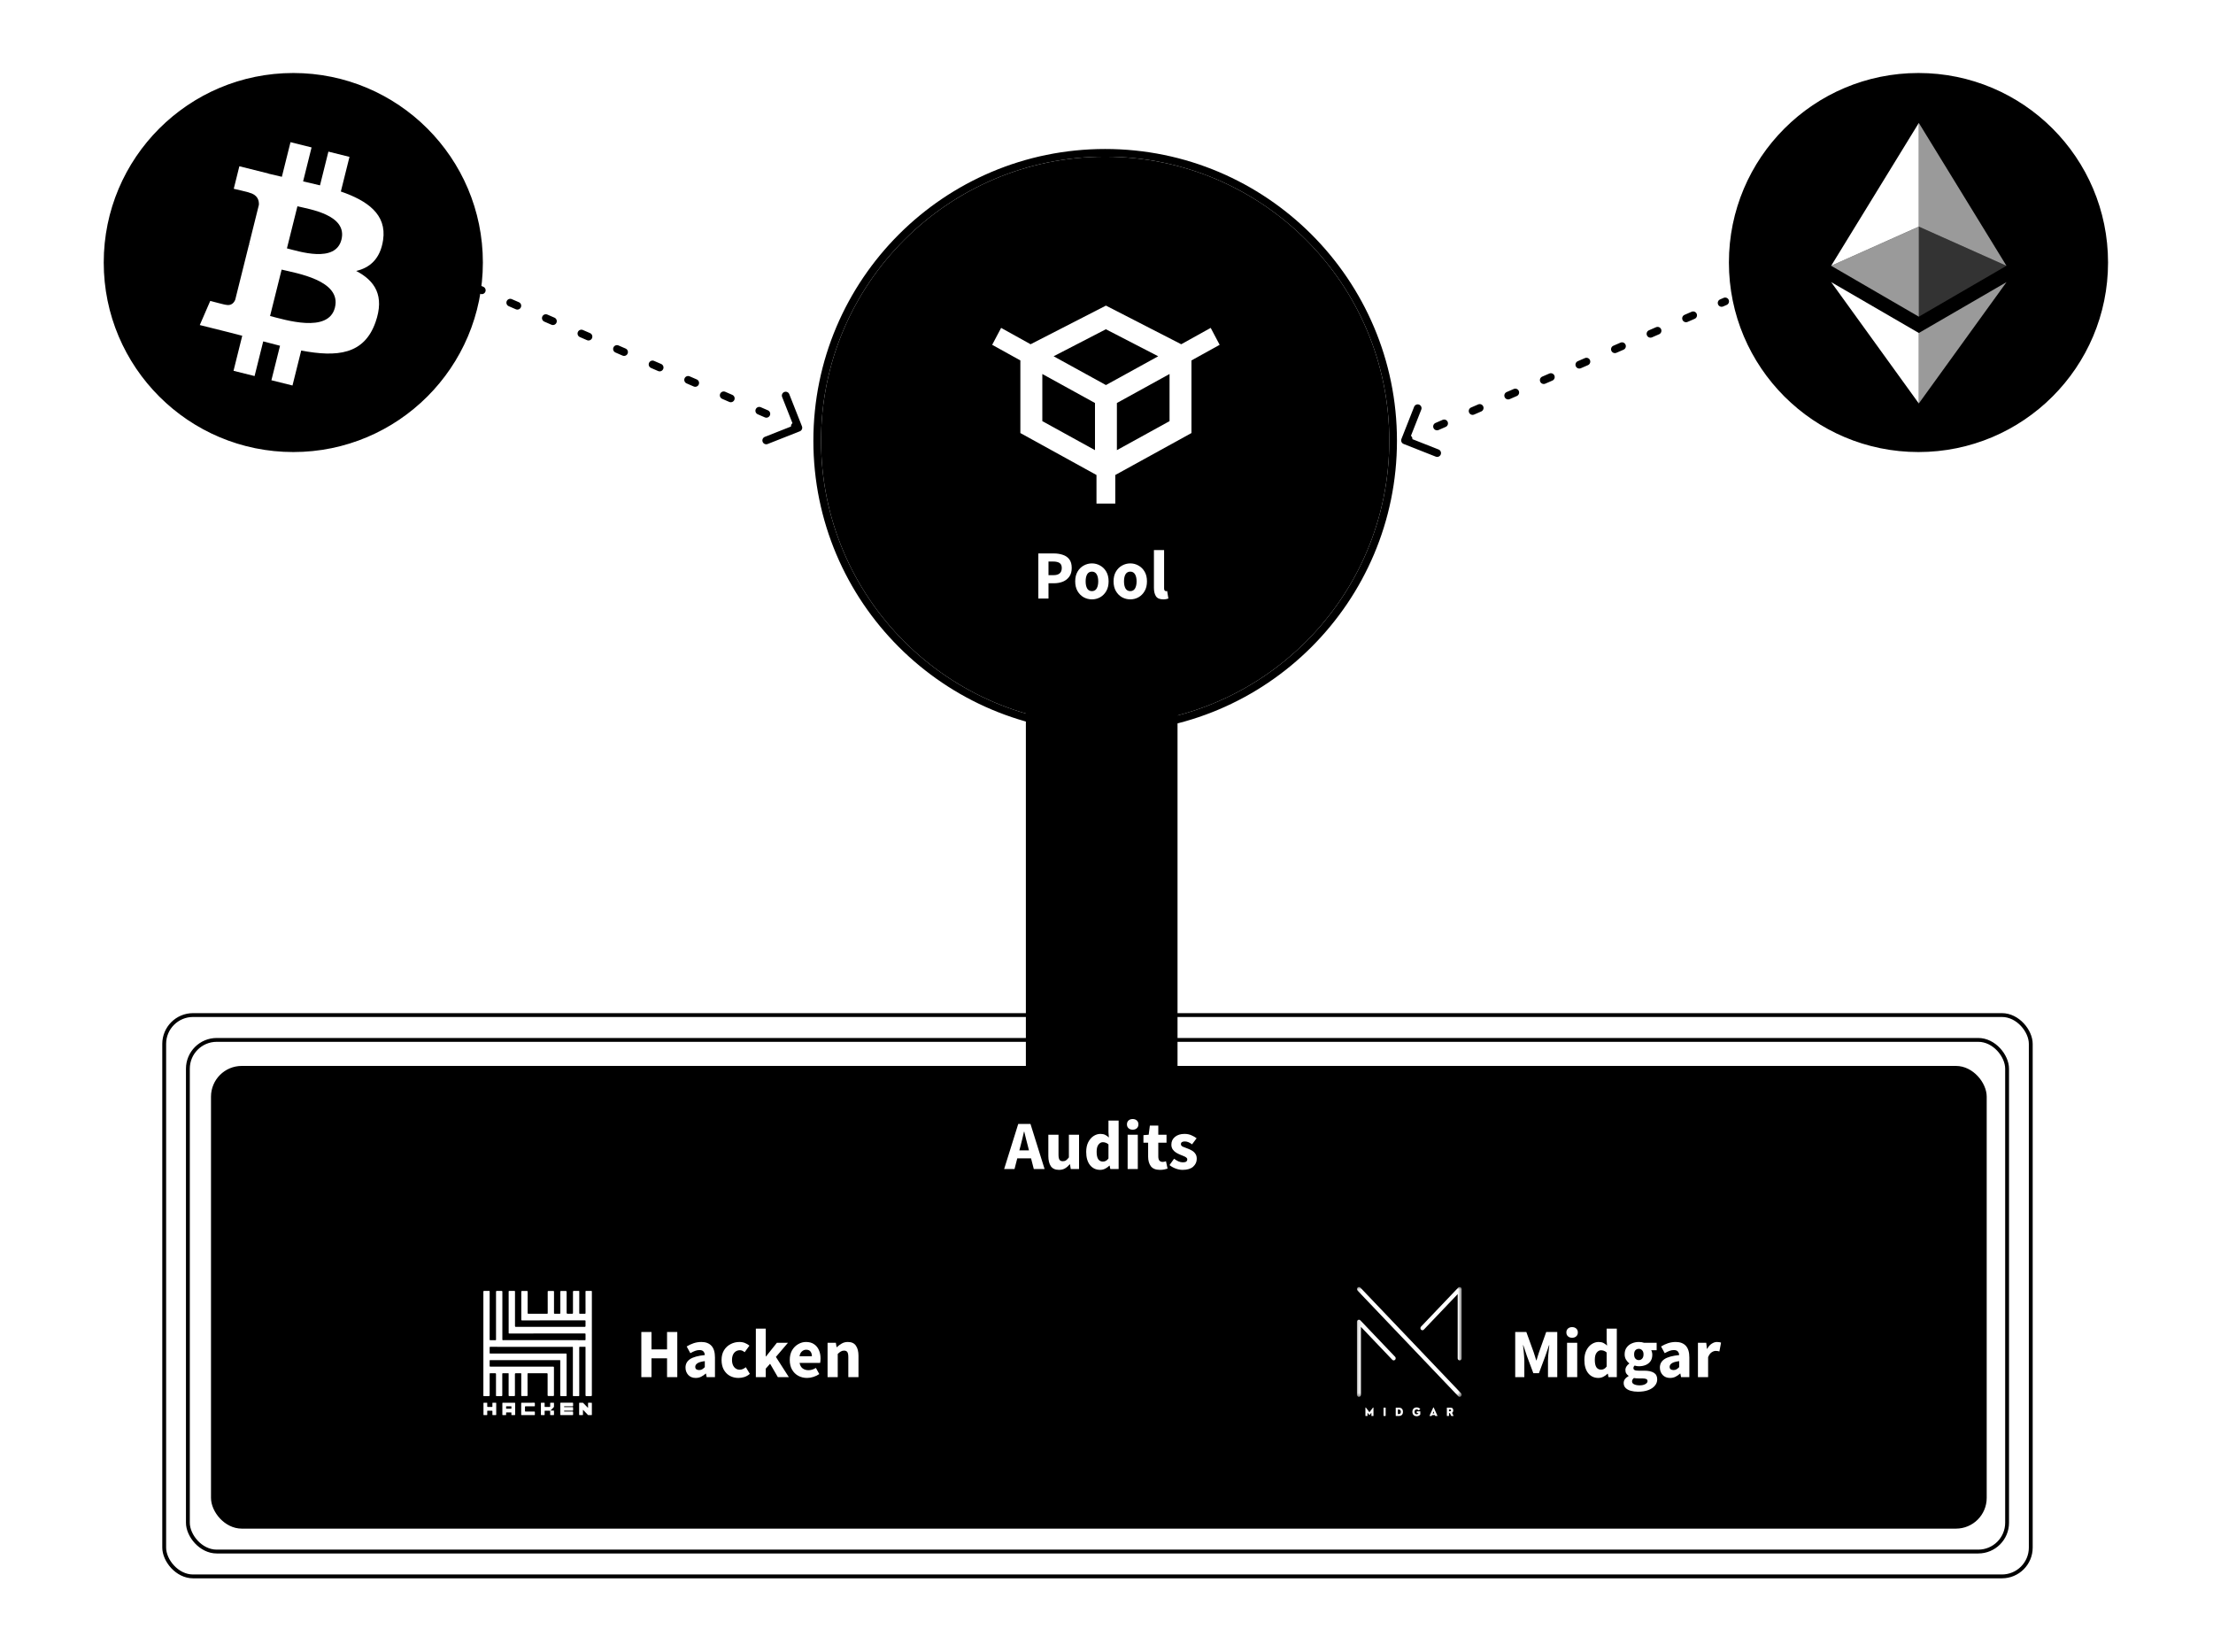 <svg width="576" height="430" viewBox="0 0 576 430" fill="none" xmlns="http://www.w3.org/2000/svg">
<g clip-path="url(#clip0_1464_949)">
<rect x="55.419" y="277.904" width="461.18" height="119.415" rx="7.5" fill="#020013" stroke="url(#paint0_linear_1464_949)" style="fill:#020013;fill:color(display-p3 0.008 0 0.074);fill-opacity:1;"/>
<rect x="67.66" y="320.66" width="215.684" height="64.652" rx="8" fill="#1E1A3C" style="fill:#1E1A3C;fill:color(display-p3 0.118 0.102 0.235);fill-opacity:1;"/>
<path d="M154.05 349.642C154.05 354.136 154.05 358.629 154.05 363.123C154.05 363.265 153.983 363.336 153.85 363.336C153.431 363.336 153.012 363.335 152.593 363.335C152.465 363.335 152.401 363.267 152.401 363.129C152.401 359.004 152.401 354.878 152.4 350.753C152.4 350.462 152.435 350.507 152.157 350.506C151.742 350.503 151.328 350.51 150.913 350.502C150.788 350.499 150.762 350.54 150.762 350.664C150.765 352.999 150.764 355.334 150.764 357.669C150.764 359.503 150.763 361.336 150.767 363.17C150.768 363.305 150.727 363.34 150.602 363.338C150.16 363.332 149.718 363.33 149.276 363.339C149.138 363.342 149.108 363.294 149.108 363.16C149.112 359.158 149.111 355.157 149.111 351.155C149.111 350.983 149.105 350.811 149.113 350.639C149.119 350.528 149.079 350.493 148.979 350.507C148.943 350.512 148.905 350.508 148.868 350.508C142.412 350.508 135.956 350.508 129.499 350.508C128.864 350.508 128.228 350.509 127.593 350.502C127.479 350.501 127.445 350.534 127.446 350.654C127.452 351.136 127.452 351.619 127.446 352.101C127.445 352.22 127.48 352.256 127.595 352.255C128.567 352.252 129.538 352.253 130.51 352.253C136.11 352.253 141.709 352.253 147.309 352.25C147.433 352.25 147.476 352.279 147.476 352.417C147.473 356.008 147.473 359.598 147.476 363.189C147.476 363.301 147.447 363.34 147.335 363.338C146.893 363.333 146.451 363.336 146.009 363.336C145.887 363.336 145.826 363.274 145.826 363.15C145.826 360.17 145.826 357.19 145.826 354.211C145.826 353.947 145.861 353.976 145.597 353.976C139.629 353.975 133.66 353.975 127.692 353.976C127.415 353.976 127.45 353.946 127.449 354.227C127.448 354.647 127.454 355.067 127.446 355.488C127.443 355.626 127.483 355.664 127.616 355.664C129.836 355.66 132.055 355.661 134.275 355.661C137.517 355.661 140.759 355.661 144.001 355.661C144.122 355.661 144.183 355.722 144.183 355.844C144.183 358.27 144.183 360.696 144.182 363.121C144.182 363.25 144.119 363.314 143.992 363.315C143.569 363.315 143.145 363.315 142.721 363.315C142.595 363.315 142.532 363.251 142.532 363.125C142.532 361.272 142.532 359.419 142.532 357.566C142.532 357.443 142.471 357.382 142.351 357.382C140.725 357.382 139.1 357.384 137.474 357.379C137.34 357.379 137.307 357.418 137.307 357.555C137.311 359.417 137.308 361.279 137.313 363.142C137.313 363.28 137.278 363.32 137.145 363.317C136.707 363.309 136.27 363.309 135.832 363.317C135.704 363.32 135.67 363.281 135.67 363.15C135.674 361.302 135.673 359.454 135.673 357.606C135.673 357.382 135.672 357.382 135.453 357.382C135.043 357.382 134.633 357.382 134.223 357.382C134.091 357.382 134.024 357.449 134.024 357.582C134.024 359.434 134.023 361.287 134.028 363.14C134.028 363.274 134 363.321 133.863 363.318C133.425 363.309 132.988 363.309 132.55 363.318C132.414 363.321 132.384 363.274 132.385 363.14C132.388 361.311 132.388 359.482 132.387 357.653C132.387 357.336 132.419 357.385 132.12 357.383C131.715 357.38 131.309 357.387 130.904 357.379C130.776 357.377 130.732 357.406 130.732 357.55C130.737 359.412 130.736 361.275 130.736 363.137C130.736 363.27 130.671 363.336 130.541 363.336C130.113 363.336 129.684 363.33 129.256 363.339C129.126 363.342 129.096 363.301 129.096 363.171C129.1 361.304 129.099 359.437 129.099 357.57C129.099 357.445 129.04 357.382 128.923 357.382C128.49 357.382 128.057 357.382 127.624 357.382C127.449 357.382 127.449 357.382 127.449 357.572C127.449 359.425 127.449 361.277 127.449 363.13C127.449 363.267 127.383 363.335 127.253 363.336C126.825 363.336 126.396 363.33 125.968 363.339C125.835 363.342 125.797 363.295 125.81 363.168C125.818 363.103 125.812 363.035 125.812 362.968C125.812 354.025 125.812 345.082 125.812 336.139C125.812 336.015 125.871 335.952 125.988 335.952C126.426 335.952 126.863 335.957 127.301 335.949C127.427 335.946 127.452 335.988 127.451 336.111C127.448 338.36 127.449 340.609 127.449 342.858C127.449 344.773 127.45 346.688 127.446 348.602C127.445 348.747 127.481 348.79 127.622 348.787C128.055 348.777 128.488 348.784 128.921 348.783C129.104 348.783 129.105 348.783 129.105 348.598C129.105 346.573 129.105 344.549 129.105 342.524C129.105 340.399 129.105 338.274 129.105 336.149C129.105 336.018 129.17 335.953 129.301 335.952C129.724 335.952 130.148 335.952 130.572 335.952C130.694 335.952 130.756 336.019 130.756 336.152C130.756 337.651 130.756 339.15 130.756 340.65C130.756 343.3 130.757 345.95 130.753 348.601C130.753 348.728 130.779 348.776 130.91 348.775C131.016 348.774 131.121 348.767 131.227 348.767C137.619 348.769 144.011 348.766 150.402 348.772C151.014 348.773 151.627 348.776 152.239 348.786C152.366 348.789 152.405 348.751 152.403 348.618C152.396 348.15 152.394 347.682 152.404 347.214C152.408 347.063 152.361 347.034 152.226 347.034C145.691 347.038 139.156 347.037 132.622 347.037C132.594 347.037 132.566 347.034 132.539 347.038C132.435 347.05 132.378 347.013 132.394 346.895C132.397 346.876 132.395 346.857 132.395 346.838C132.395 343.266 132.396 339.694 132.392 336.122C132.392 335.983 132.429 335.947 132.561 335.949C132.998 335.958 133.436 335.959 133.873 335.949C134.02 335.945 134.046 335.998 134.045 336.136C134.042 339.121 134.043 342.105 134.043 345.09C134.043 345.24 134.115 345.315 134.258 345.315C140.24 345.315 146.222 345.315 152.204 345.315C152.335 345.315 152.4 345.248 152.4 345.113C152.4 344.674 152.395 344.235 152.403 343.795C152.406 343.653 152.361 343.623 152.232 343.623C148.248 343.627 144.265 343.626 140.281 343.626C138.808 343.626 137.334 343.624 135.861 343.629C135.716 343.63 135.684 343.579 135.684 343.44C135.687 341.01 135.688 338.579 135.684 336.149C135.684 336.008 135.726 335.971 135.857 335.974C136.295 335.982 136.732 335.984 137.169 335.973C137.32 335.969 137.339 336.025 137.339 336.16C137.335 338.004 137.336 339.847 137.336 341.69C137.336 341.891 137.336 341.891 137.528 341.891C139.145 341.892 140.761 341.892 142.378 341.892C142.558 341.892 142.558 341.891 142.558 341.706C142.558 339.853 142.56 338 142.555 336.147C142.555 336.008 142.594 335.971 142.725 335.974C143.162 335.982 143.6 335.982 144.037 335.973C144.166 335.971 144.199 336.01 144.198 336.141C144.194 337.993 144.195 339.846 144.195 341.699C144.195 341.891 144.196 341.891 144.383 341.892C144.815 341.892 145.248 341.886 145.681 341.895C145.818 341.898 145.847 341.85 145.847 341.716C145.843 339.864 145.846 338.011 145.841 336.158C145.841 336.017 145.868 335.969 146.014 335.973C146.442 335.984 146.87 335.977 147.299 335.977C147.421 335.977 147.482 336.038 147.482 336.16C147.482 337.999 147.482 339.837 147.482 341.676C147.482 341.82 147.553 341.892 147.694 341.892C148.113 341.892 148.532 341.892 148.951 341.892C149.073 341.892 149.133 341.831 149.134 341.708C149.134 339.855 149.134 338.002 149.134 336.15C149.134 336.018 149.199 335.953 149.329 335.953C149.762 335.953 150.195 335.957 150.628 335.95C150.745 335.948 150.773 335.987 150.772 336.104C150.769 337.976 150.771 339.847 150.767 341.719C150.767 341.855 150.8 341.898 150.934 341.896C151.367 341.887 151.8 341.887 152.233 341.896C152.365 341.898 152.403 341.861 152.403 341.722C152.399 339.859 152.402 337.997 152.397 336.135C152.397 335.996 152.422 335.945 152.569 335.949C153.011 335.96 153.453 335.957 153.895 335.95C154.011 335.948 154.052 335.973 154.052 336.106C154.049 340.618 154.049 345.131 154.049 349.643L154.05 349.642Z" fill="white" style="fill:white;fill-opacity:1;"/>
<path d="M147.498 368.272C146.991 368.272 146.485 368.269 145.978 368.275C145.869 368.276 145.839 368.242 145.839 368.129C145.843 367.15 145.843 366.172 145.839 365.193C145.839 365.088 145.866 365.053 145.971 365.053C146.993 365.057 148.015 365.057 149.037 365.053C149.143 365.053 149.171 365.089 149.168 365.194C149.161 365.408 149.159 365.623 149.168 365.838C149.173 365.956 149.131 365.981 149.026 365.98C148.335 365.976 147.644 365.98 146.954 365.975C146.846 365.975 146.801 366.003 146.815 366.12C146.826 366.225 146.899 366.203 146.959 366.203C147.617 366.204 148.276 366.203 148.934 366.204C149.198 366.205 149.16 366.176 149.162 366.44C149.164 366.616 149.157 366.793 149.165 366.97C149.171 367.088 149.131 367.126 149.016 367.125C148.326 367.121 147.635 367.125 146.944 367.122C146.857 367.122 146.807 367.134 146.813 367.245C146.818 367.356 146.883 367.349 146.954 367.349C147.635 367.349 148.317 367.353 148.998 367.346C149.132 367.344 149.173 367.386 149.166 367.522C149.155 367.727 149.157 367.933 149.165 368.138C149.169 368.248 149.133 368.275 149.031 368.274C148.52 368.269 148.009 368.271 147.498 368.272L147.498 368.272Z" fill="white" style="fill:white;fill-opacity:1;"/>
<path d="M132.423 365.056C132.929 365.056 133.436 365.058 133.942 365.054C134.048 365.053 134.086 365.081 134.085 365.198C134.081 366.177 134.081 367.155 134.085 368.134C134.085 368.238 134.061 368.278 133.955 368.274C133.715 368.267 133.476 368.267 133.236 368.274C133.129 368.278 133.101 368.237 133.106 368.133C133.113 367.986 133.105 367.837 133.109 367.689C133.111 367.611 133.085 367.578 133.006 367.579C132.619 367.582 132.233 367.582 131.846 367.579C131.763 367.579 131.729 367.609 131.731 367.696C131.735 367.849 131.729 368.002 131.733 368.154C131.736 368.238 131.714 368.275 131.626 368.273C131.373 368.269 131.119 368.269 130.866 368.273C130.78 368.275 130.756 368.242 130.756 368.156C130.758 367.163 130.759 366.17 130.755 365.177C130.755 365.067 130.801 365.054 130.888 365.054C131.399 365.057 131.911 365.056 132.422 365.056H132.423ZM132.422 366.613C132.614 366.613 132.807 366.611 133 366.614C133.072 366.615 133.113 366.598 133.11 366.512C133.105 366.364 133.106 366.216 133.109 366.069C133.11 366.001 133.083 365.977 133.019 365.977C132.619 365.979 132.22 365.979 131.821 365.977C131.755 365.977 131.731 366.004 131.732 366.071C131.734 366.214 131.736 366.357 131.731 366.499C131.728 366.587 131.76 366.616 131.843 366.614C132.036 366.61 132.229 366.613 132.422 366.613V366.613Z" fill="white" style="fill:white;fill-opacity:1;"/>
<path d="M153.061 366.376C153.061 365.972 153.064 365.586 153.059 365.201C153.057 365.09 153.084 365.049 153.196 365.053C153.44 365.061 153.684 365.059 153.928 365.055C154.011 365.054 154.053 365.071 154.052 365.172C154.049 366.169 154.05 367.167 154.052 368.164C154.052 368.244 154.027 368.274 153.949 368.273C153.678 368.269 153.406 368.27 153.135 368.272C153.078 368.272 153.046 368.248 153.007 368.208C152.624 367.802 152.238 367.4 151.851 366.998C151.824 366.97 151.8 366.914 151.754 366.936C151.711 366.957 151.731 367.013 151.731 367.054C151.73 367.417 151.728 367.779 151.732 368.142C151.734 368.239 151.709 368.277 151.609 368.274C151.356 368.268 151.103 368.269 150.85 368.274C150.765 368.275 150.738 368.246 150.739 368.158C150.741 367.166 150.741 366.173 150.738 365.181C150.738 365.076 150.777 365.052 150.869 365.054C151.122 365.059 151.375 365.059 151.628 365.054C151.709 365.053 151.766 365.084 151.821 365.141C152.172 365.506 152.526 365.868 152.879 366.231C152.928 366.281 152.973 366.334 153.06 366.375L153.061 366.376Z" fill="white" style="fill:white;fill-opacity:1;"/>
<path d="M137.441 365.056C137.975 365.056 138.51 365.062 139.044 365.052C139.19 365.049 139.225 365.097 139.216 365.238C139.205 365.409 139.215 365.582 139.213 365.754C139.211 366.011 139.239 365.977 139.003 365.978C138.276 365.979 137.548 365.983 136.82 365.975C136.677 365.974 136.64 366.018 136.644 366.161C136.654 366.505 136.653 366.849 136.645 367.193C136.641 367.323 136.685 367.353 136.803 367.352C137.559 367.347 138.314 367.352 139.069 367.347C139.186 367.347 139.22 367.384 139.216 367.502C139.208 367.716 139.209 367.932 139.216 368.146C139.219 368.248 139.183 368.275 139.088 368.275C137.988 368.272 136.887 368.272 135.786 368.275C135.695 368.275 135.656 368.255 135.656 368.15C135.66 367.161 135.66 366.173 135.656 365.184C135.655 365.067 135.704 365.054 135.797 365.055C136.345 365.058 136.893 365.056 137.441 365.056V365.057L137.441 365.056Z" fill="white" style="fill:white;fill-opacity:1;"/>
<path d="M125.84 366.661C125.84 366.17 125.842 365.678 125.838 365.186C125.838 365.089 125.86 365.051 125.961 365.054C126.209 365.061 126.458 365.059 126.707 365.055C126.79 365.053 126.82 365.081 126.818 365.169C126.814 365.446 126.821 365.723 126.815 366C126.813 366.108 126.838 366.154 126.953 366.151C127.312 366.144 127.671 366.146 128.031 366.15C128.134 366.152 128.167 366.115 128.165 366.01C128.159 365.733 128.166 365.456 128.161 365.179C128.16 365.086 128.188 365.052 128.279 365.054C128.532 365.06 128.786 365.059 129.039 365.054C129.13 365.053 129.156 365.085 129.156 365.178C129.153 366.167 129.153 367.155 129.156 368.144C129.156 368.236 129.127 368.271 129.037 368.27C128.783 368.266 128.53 368.265 128.277 368.27C128.182 368.272 128.161 368.232 128.162 368.143C128.166 367.852 128.16 367.56 128.165 367.269C128.167 367.165 128.136 367.126 128.032 367.128C127.668 367.133 127.304 367.133 126.94 367.128C126.841 367.127 126.814 367.165 126.815 367.262C126.82 367.558 126.814 367.854 126.818 368.15C126.82 368.242 126.792 368.276 126.701 368.274C126.452 368.268 126.203 368.268 125.955 368.274C125.862 368.276 125.838 368.242 125.839 368.151C125.842 367.654 125.841 367.158 125.841 366.661L125.84 366.661Z" fill="white" style="fill:white;fill-opacity:1;"/>
<path d="M143.335 367.094C143.579 367.094 143.822 367.098 144.066 367.092C144.161 367.09 144.194 367.119 144.192 367.221C144.186 367.531 144.186 367.842 144.191 368.152C144.193 368.247 144.163 368.275 144.073 368.274C143.82 368.269 143.566 368.268 143.313 368.274C143.22 368.276 143.196 368.239 143.197 368.148C143.202 367.852 143.196 367.556 143.201 367.26C143.202 367.162 143.176 367.127 143.077 367.128C142.677 367.133 142.276 367.132 141.875 367.128C141.784 367.127 141.757 367.155 141.758 367.25C141.763 367.55 141.757 367.851 141.762 368.152C141.763 368.245 141.736 368.276 141.645 368.274C141.397 368.268 141.148 368.269 140.899 368.273C140.817 368.275 140.786 368.249 140.787 368.16C140.789 367.162 140.789 366.164 140.787 365.166C140.787 365.089 140.807 365.054 140.887 365.055C141.145 365.059 141.403 365.059 141.661 365.055C141.742 365.054 141.762 365.086 141.762 365.164C141.758 365.451 141.763 365.738 141.758 366.024C141.757 366.116 141.78 366.149 141.873 366.148C142.273 366.144 142.674 366.142 143.075 366.148C143.184 366.15 143.205 366.106 143.203 366.005C143.198 365.738 143.206 365.47 143.199 365.203C143.197 365.093 143.223 365.05 143.336 365.054C143.58 365.062 143.825 365.059 144.069 365.055C144.154 365.053 144.193 365.073 144.191 365.173C144.186 365.469 144.188 365.765 144.19 366.061C144.191 366.134 144.166 366.186 144.116 366.236C143.845 366.507 143.576 366.781 143.307 367.053C143.316 367.067 143.325 367.081 143.334 367.094H143.335Z" fill="white" style="fill:white;fill-opacity:1;"/>
<path d="M166.924 358.388V346.652H169.57V351.17H173.62V346.652H176.284V358.388H173.62V353.492H169.57V358.388H166.924ZM181.087 358.604C180.271 358.604 179.623 358.346 179.143 357.83C178.663 357.302 178.423 356.66 178.423 355.904C178.423 354.968 178.819 354.236 179.611 353.708C180.403 353.18 181.681 352.826 183.445 352.646C183.421 352.25 183.301 351.938 183.085 351.71C182.881 351.47 182.533 351.35 182.041 351.35C181.669 351.35 181.291 351.422 180.907 351.566C180.523 351.71 180.115 351.908 179.683 352.16L178.729 350.414C179.293 350.066 179.893 349.784 180.529 349.568C181.177 349.352 181.849 349.244 182.545 349.244C183.685 349.244 184.561 349.574 185.173 350.234C185.785 350.894 186.091 351.908 186.091 353.276V358.388H183.931L183.751 357.47H183.679C183.307 357.806 182.905 358.082 182.473 358.298C182.053 358.502 181.591 358.604 181.087 358.604ZM181.987 356.552C182.287 356.552 182.545 356.486 182.761 356.354C182.989 356.21 183.217 356.024 183.445 355.796V354.23C182.509 354.35 181.861 354.542 181.501 354.806C181.141 355.058 180.961 355.358 180.961 355.706C180.961 355.994 181.051 356.21 181.231 356.354C181.423 356.486 181.675 356.552 181.987 356.552ZM192.217 358.604C191.389 358.604 190.639 358.424 189.967 358.064C189.307 357.692 188.779 357.158 188.383 356.462C187.999 355.754 187.807 354.908 187.807 353.924C187.807 352.928 188.023 352.082 188.455 351.386C188.887 350.69 189.457 350.162 190.165 349.802C190.873 349.43 191.635 349.244 192.451 349.244C193.003 349.244 193.489 349.334 193.909 349.514C194.341 349.694 194.725 349.922 195.061 350.198L193.819 351.908C193.399 351.56 192.997 351.386 192.613 351.386C191.977 351.386 191.467 351.614 191.083 352.07C190.711 352.526 190.525 353.144 190.525 353.924C190.525 354.692 190.711 355.31 191.083 355.778C191.467 356.234 191.947 356.462 192.523 356.462C192.811 356.462 193.093 356.402 193.369 356.282C193.645 356.15 193.897 355.994 194.125 355.814L195.169 357.542C194.725 357.926 194.245 358.202 193.729 358.37C193.213 358.526 192.709 358.604 192.217 358.604ZM196.732 358.388V345.77H199.306V353.006H199.378L202.204 349.46H205.084L201.952 353.132L205.318 358.388H202.456L200.44 354.914L199.306 356.192V358.388H196.732ZM210.079 358.604C209.227 358.604 208.459 358.418 207.775 358.046C207.091 357.674 206.551 357.14 206.155 356.444C205.759 355.748 205.561 354.908 205.561 353.924C205.561 352.952 205.759 352.118 206.155 351.422C206.563 350.726 207.091 350.192 207.739 349.82C208.387 349.436 209.065 349.244 209.773 349.244C210.625 349.244 211.327 349.436 211.879 349.82C212.443 350.192 212.863 350.702 213.139 351.35C213.427 351.986 213.571 352.712 213.571 353.528C213.571 353.756 213.559 353.984 213.535 354.212C213.511 354.428 213.487 354.59 213.463 354.698H208.117C208.237 355.346 208.507 355.826 208.927 356.138C209.347 356.438 209.851 356.588 210.439 356.588C211.075 356.588 211.717 356.39 212.365 355.994L213.247 357.596C212.791 357.908 212.281 358.154 211.717 358.334C211.153 358.514 210.607 358.604 210.079 358.604ZM208.099 352.952H211.321C211.321 352.46 211.201 352.058 210.961 351.746C210.733 351.422 210.355 351.26 209.827 351.26C209.419 351.26 209.053 351.404 208.729 351.692C208.405 351.968 208.195 352.388 208.099 352.952ZM215.4 358.388V349.46H217.56L217.74 350.594H217.812C218.196 350.234 218.616 349.922 219.072 349.658C219.54 349.382 220.074 349.244 220.674 349.244C221.646 349.244 222.348 349.568 222.78 350.216C223.224 350.852 223.446 351.728 223.446 352.844V358.388H220.8V353.186C220.8 352.538 220.71 352.094 220.53 351.854C220.362 351.614 220.086 351.494 219.702 351.494C219.366 351.494 219.078 351.572 218.838 351.728C218.598 351.872 218.334 352.082 218.046 352.358V358.388H215.4Z" fill="white" style="fill:white;fill-opacity:1;"/>
<rect x="292.586" y="320.66" width="215.684" height="64.652" rx="8" fill="#1E1A3C" style="fill:#1E1A3C;fill:color(display-p3 0.118 0.102 0.235);fill-opacity:1;"/>
<mask id="mask0_1464_949" style="mask-type:luminance" maskUnits="userSpaceOnUse" x="353" y="334" width="28" height="30">
<path d="M353.124 334.873H380.505V363.599H353.124V334.873Z" fill="white" style="fill:white;fill-opacity:1;"/>
</mask>
<g mask="url(#mask0_1464_949)">
<path d="M379.924 354.033C379.637 354.033 379.405 353.79 379.405 353.489V336.787L370.596 346.029C370.393 346.242 370.064 346.242 369.861 346.029C369.66 345.817 369.66 345.472 369.861 345.259L379.557 335.088C379.705 334.932 379.929 334.885 380.123 334.97C380.317 335.054 380.443 335.252 380.443 335.473V353.489C380.443 353.79 380.211 354.033 379.924 354.033ZM353.705 363.524C353.418 363.524 353.186 363.281 353.186 362.98V343.998C353.186 343.778 353.312 343.579 353.506 343.495C353.701 343.411 353.923 343.457 354.072 343.613L363.119 353.104C363.322 353.317 363.322 353.661 363.119 353.874C362.916 354.087 362.587 354.087 362.384 353.874L354.224 345.312V362.98C354.224 363.281 353.991 363.524 353.705 363.524ZM379.924 363.524C379.792 363.524 379.658 363.471 379.557 363.365L353.338 335.857C353.136 335.645 353.136 335.3 353.338 335.088C353.541 334.875 353.869 334.875 354.072 335.088L380.291 362.595C380.494 362.808 380.494 363.152 380.291 363.365C380.189 363.471 380.057 363.524 379.924 363.524Z" fill="white" style="fill:white;fill-opacity:1;"/>
</g>
<path d="M355.878 368.505C355.914 368.505 355.933 368.486 355.933 368.447V367.667L356.4 368.239C356.425 368.27 356.452 368.27 356.476 368.239L356.949 367.661V368.447C356.949 368.486 356.969 368.505 357.005 368.505H357.433C357.469 368.505 357.488 368.486 357.488 368.447V366.381C357.488 366.274 357.417 366.249 357.353 366.332L356.438 367.531L355.529 366.332C355.464 366.244 355.394 366.274 355.394 366.381V368.447C355.394 368.486 355.414 368.505 355.45 368.505H355.878Z" fill="white" style="fill:white;fill-opacity:1;"/>
<path d="M360.607 368.505C360.643 368.505 360.661 368.486 360.661 368.447V366.39C360.661 366.352 360.643 366.332 360.607 366.332H360.166C360.129 366.332 360.11 366.352 360.11 366.39V368.447C360.11 368.486 360.129 368.505 360.166 368.505H360.607Z" fill="white" style="fill:white;fill-opacity:1;"/>
<path d="M364.03 368.505C364.816 368.505 365.159 368.099 365.159 367.422C365.159 366.732 364.805 366.332 364.03 366.332H363.337C363.3 366.332 363.281 366.352 363.281 366.39V368.447C363.281 368.486 363.3 368.505 363.337 368.505H364.03ZM363.838 366.825H364.032C364.421 366.825 364.607 367.037 364.607 367.413C364.607 367.789 364.421 368.013 364.032 368.013H363.838V366.825Z" fill="white" style="fill:white;fill-opacity:1;"/>
<path d="M368.738 368.563C369.142 368.563 369.467 368.406 369.658 368.131C369.671 368.115 369.677 368.093 369.677 368.068V367.352C369.677 367.314 369.658 367.294 369.622 367.294H368.81C368.773 367.294 368.755 367.314 368.755 367.352V367.7C368.755 367.737 368.773 367.758 368.81 367.758H369.174V367.877C369.074 367.999 368.923 368.071 368.738 368.071C368.396 368.071 368.169 367.822 368.169 367.418C368.169 367.034 368.396 366.796 368.738 366.796C368.934 366.796 369.091 366.874 369.194 367.004C369.216 367.034 369.24 367.04 369.268 367.018L369.633 366.764C369.663 366.741 369.669 366.714 369.646 366.685C369.448 366.428 369.129 366.274 368.738 366.274C368.064 366.274 367.616 366.719 367.616 367.418C367.616 368.118 368.064 368.563 368.738 368.563Z" fill="white" style="fill:white;fill-opacity:1;"/>
<path d="M373.182 366.332C373.141 366.243 373.075 366.243 373.033 366.332L372.083 368.436C372.065 368.477 372.083 368.505 372.124 368.505H372.61C372.64 368.505 372.663 368.488 372.674 368.458L372.741 368.276H373.474L373.541 368.458C373.552 368.488 373.575 368.505 373.605 368.505H374.091C374.132 368.505 374.149 368.477 374.132 368.436L373.182 366.332ZM373.108 367.295L373.312 367.842H372.903L373.108 367.295Z" fill="white" style="fill:white;fill-opacity:1;"/>
<path d="M377.93 367.689C378.134 367.577 378.25 367.345 378.25 367.031C378.25 366.659 378.091 366.332 377.507 366.332H376.647C376.61 366.332 376.591 366.352 376.591 366.39V368.447C376.591 368.486 376.61 368.505 376.647 368.505H377.09C377.126 368.505 377.146 368.486 377.146 368.447V367.764H377.379L377.712 368.462C377.725 368.491 377.745 368.505 377.775 368.505H378.278C378.32 368.505 378.337 368.477 378.317 368.436L377.93 367.689ZM377.411 366.825C377.522 366.825 377.698 366.825 377.698 367.037C377.698 367.272 377.488 367.272 377.411 367.272H377.146V366.825H377.411Z" fill="white" style="fill:white;fill-opacity:1;"/>
<path d="M394.379 358.388V346.652H397.277L399.168 351.872C399.288 352.208 399.402 352.562 399.51 352.934C399.618 353.306 399.732 353.672 399.851 354.032H399.924C400.044 353.672 400.152 353.306 400.248 352.934C400.356 352.562 400.47 352.208 400.59 351.872L402.444 346.652H405.324V358.388H402.911V354.086C402.911 353.702 402.929 353.276 402.966 352.808C403.014 352.328 403.062 351.848 403.11 351.368C403.17 350.888 403.218 350.462 403.254 350.09H403.182L402.227 352.88L400.554 357.362H399.096L397.421 352.88L396.485 350.09H396.413C396.461 350.462 396.509 350.888 396.558 351.368C396.605 351.848 396.647 352.328 396.683 352.808C396.731 353.276 396.755 353.702 396.755 354.086V358.388H394.379ZM407.874 358.388V349.46H410.52V358.388H407.874ZM409.188 348.146C408.744 348.146 408.384 348.02 408.108 347.768C407.832 347.516 407.694 347.18 407.694 346.76C407.694 346.34 407.832 346.004 408.108 345.752C408.384 345.5 408.744 345.374 409.188 345.374C409.632 345.374 409.992 345.5 410.268 345.752C410.544 346.004 410.682 346.34 410.682 346.76C410.682 347.18 410.544 347.516 410.268 347.768C409.992 348.02 409.632 348.146 409.188 348.146ZM416.035 358.604C414.931 358.604 414.043 358.19 413.371 357.362C412.711 356.522 412.381 355.376 412.381 353.924C412.381 352.952 412.555 352.118 412.903 351.422C413.263 350.714 413.725 350.174 414.289 349.802C414.865 349.43 415.465 349.244 416.089 349.244C416.581 349.244 416.995 349.328 417.331 349.496C417.667 349.664 417.985 349.892 418.285 350.18L418.177 348.812V345.77H420.823V358.388H418.663L418.483 357.506H418.411C418.099 357.818 417.733 358.082 417.313 358.298C416.893 358.502 416.467 358.604 416.035 358.604ZM416.719 356.444C417.007 356.444 417.265 356.384 417.493 356.264C417.733 356.144 417.961 355.934 418.177 355.634V351.98C417.949 351.764 417.703 351.614 417.439 351.53C417.187 351.446 416.941 351.404 416.701 351.404C416.281 351.404 415.909 351.608 415.585 352.016C415.261 352.412 415.099 353.036 415.099 353.888C415.099 354.764 415.237 355.412 415.513 355.832C415.801 356.24 416.203 356.444 416.719 356.444ZM426.353 362.186C425.657 362.186 425.027 362.108 424.463 361.952C423.899 361.796 423.449 361.55 423.113 361.214C422.777 360.878 422.609 360.446 422.609 359.918C422.609 359.198 423.035 358.598 423.887 358.118V358.046C423.659 357.89 423.461 357.692 423.293 357.452C423.137 357.212 423.059 356.906 423.059 356.534C423.059 356.21 423.155 355.898 423.347 355.598C423.539 355.298 423.779 355.052 424.067 354.86V354.788C423.755 354.572 423.473 354.26 423.221 353.852C422.981 353.444 422.861 352.982 422.861 352.466C422.861 351.746 423.035 351.152 423.383 350.684C423.731 350.204 424.187 349.844 424.751 349.604C425.315 349.364 425.915 349.244 426.551 349.244C427.079 349.244 427.541 349.316 427.937 349.46H431.195V351.386H429.773C429.857 351.518 429.923 351.686 429.971 351.89C430.031 352.094 430.061 352.316 430.061 352.556C430.061 353.24 429.905 353.804 429.593 354.248C429.281 354.692 428.861 355.022 428.333 355.238C427.805 355.454 427.211 355.562 426.551 355.562C426.203 355.562 425.843 355.502 425.471 355.382C425.255 355.562 425.147 355.784 425.147 356.048C425.147 356.276 425.249 356.444 425.453 356.552C425.657 356.66 426.005 356.714 426.497 356.714H427.937C429.041 356.714 429.881 356.894 430.457 357.254C431.045 357.602 431.339 358.178 431.339 358.982C431.339 359.594 431.135 360.14 430.727 360.62C430.319 361.112 429.743 361.496 428.999 361.772C428.255 362.048 427.373 362.186 426.353 362.186ZM426.551 353.96C426.899 353.96 427.187 353.834 427.415 353.582C427.655 353.33 427.775 352.958 427.775 352.466C427.775 351.998 427.655 351.644 427.415 351.404C427.187 351.152 426.899 351.026 426.551 351.026C426.203 351.026 425.909 351.146 425.669 351.386C425.441 351.626 425.327 351.986 425.327 352.466C425.327 352.958 425.441 353.33 425.669 353.582C425.909 353.834 426.203 353.96 426.551 353.96ZM426.767 360.53C427.367 360.53 427.859 360.422 428.243 360.206C428.627 359.99 428.819 359.732 428.819 359.432C428.819 359.156 428.699 358.97 428.459 358.874C428.231 358.778 427.895 358.73 427.451 358.73H426.533C426.233 358.73 425.981 358.718 425.777 358.694C425.585 358.682 425.417 358.658 425.273 358.622C424.949 358.91 424.787 359.204 424.787 359.504C424.787 359.84 424.967 360.092 425.327 360.26C425.699 360.44 426.179 360.53 426.767 360.53ZM434.699 358.604C433.883 358.604 433.235 358.346 432.755 357.83C432.275 357.302 432.035 356.66 432.035 355.904C432.035 354.968 432.431 354.236 433.223 353.708C434.015 353.18 435.293 352.826 437.057 352.646C437.033 352.25 436.913 351.938 436.697 351.71C436.493 351.47 436.145 351.35 435.653 351.35C435.281 351.35 434.903 351.422 434.519 351.566C434.135 351.71 433.727 351.908 433.295 352.16L432.341 350.414C432.905 350.066 433.505 349.784 434.141 349.568C434.789 349.352 435.461 349.244 436.157 349.244C437.297 349.244 438.173 349.574 438.785 350.234C439.397 350.894 439.703 351.908 439.703 353.276V358.388H437.543L437.363 357.47H437.291C436.919 357.806 436.517 358.082 436.085 358.298C435.665 358.502 435.203 358.604 434.699 358.604ZM435.599 356.552C435.899 356.552 436.157 356.486 436.373 356.354C436.601 356.21 436.829 356.024 437.057 355.796V354.23C436.121 354.35 435.473 354.542 435.113 354.806C434.753 355.058 434.573 355.358 434.573 355.706C434.573 355.994 434.663 356.21 434.843 356.354C435.035 356.486 435.287 356.552 435.599 356.552ZM441.941 358.388V349.46H444.101L444.281 351.026H444.353C444.677 350.426 445.067 349.982 445.523 349.694C445.979 349.394 446.435 349.244 446.891 349.244C447.143 349.244 447.353 349.262 447.521 349.298C447.689 349.322 447.833 349.364 447.953 349.424L447.521 351.71C447.365 351.662 447.209 351.626 447.053 351.602C446.909 351.578 446.741 351.566 446.549 351.566C446.213 351.566 445.859 351.692 445.487 351.944C445.127 352.184 444.827 352.604 444.587 353.204V358.388H441.941Z" fill="white" style="fill:white;fill-opacity:1;"/>
<path d="M265.604 298.298L265.316 299.378H267.818L267.548 298.298C267.392 297.71 267.23 297.086 267.062 296.426C266.906 295.766 266.75 295.13 266.594 294.518H266.522C266.378 295.142 266.228 295.784 266.072 296.444C265.928 297.092 265.772 297.71 265.604 298.298ZM261.356 304.238L265.028 292.502H268.214L271.886 304.238H269.078L268.358 301.448H264.776L264.056 304.238H261.356ZM275.635 304.454C274.663 304.454 273.955 304.136 273.511 303.5C273.079 302.852 272.863 301.97 272.863 300.854V295.31H275.509V300.512C275.509 301.148 275.599 301.592 275.779 301.844C275.959 302.084 276.241 302.204 276.625 302.204C276.961 302.204 277.243 302.126 277.471 301.97C277.699 301.814 277.945 301.562 278.209 301.214V295.31H280.855V304.238H278.695L278.497 302.996H278.443C278.071 303.44 277.663 303.794 277.219 304.058C276.775 304.322 276.247 304.454 275.635 304.454ZM286.369 304.454C285.265 304.454 284.377 304.04 283.705 303.212C283.045 302.372 282.715 301.226 282.715 299.774C282.715 298.802 282.889 297.968 283.237 297.272C283.597 296.564 284.059 296.024 284.623 295.652C285.199 295.28 285.799 295.094 286.423 295.094C286.915 295.094 287.329 295.178 287.665 295.346C288.001 295.514 288.319 295.742 288.619 296.03L288.511 294.662V291.62H291.157V304.238H288.997L288.817 303.356H288.745C288.433 303.668 288.067 303.932 287.647 304.148C287.227 304.352 286.801 304.454 286.369 304.454ZM287.053 302.294C287.341 302.294 287.599 302.234 287.827 302.114C288.067 301.994 288.295 301.784 288.511 301.484V297.83C288.283 297.614 288.037 297.464 287.773 297.38C287.521 297.296 287.275 297.254 287.035 297.254C286.615 297.254 286.243 297.458 285.919 297.866C285.595 298.262 285.433 298.886 285.433 299.738C285.433 300.614 285.571 301.262 285.847 301.682C286.135 302.09 286.537 302.294 287.053 302.294ZM293.501 304.238V295.31H296.147V304.238H293.501ZM294.815 293.996C294.371 293.996 294.011 293.87 293.735 293.618C293.459 293.366 293.321 293.03 293.321 292.61C293.321 292.19 293.459 291.854 293.735 291.602C294.011 291.35 294.371 291.224 294.815 291.224C295.259 291.224 295.619 291.35 295.895 291.602C296.171 291.854 296.309 292.19 296.309 292.61C296.309 293.03 296.171 293.366 295.895 293.618C295.619 293.87 295.259 293.996 294.815 293.996ZM301.914 304.454C300.81 304.454 300.018 304.136 299.538 303.5C299.07 302.864 298.836 302.03 298.836 300.998V297.38H297.612V295.418L298.98 295.31L299.286 292.934H301.482V295.31H303.624V297.38H301.482V300.962C301.482 301.466 301.584 301.832 301.788 302.06C302.004 302.276 302.286 302.384 302.634 302.384C302.778 302.384 302.922 302.366 303.066 302.33C303.222 302.294 303.36 302.252 303.48 302.204L303.894 304.13C303.666 304.202 303.384 304.274 303.048 304.346C302.724 304.418 302.346 304.454 301.914 304.454ZM307.819 304.454C307.231 304.454 306.625 304.34 306.001 304.112C305.389 303.884 304.855 303.584 304.399 303.212L305.587 301.556C305.995 301.856 306.385 302.09 306.757 302.258C307.141 302.414 307.519 302.492 307.891 302.492C308.287 302.492 308.575 302.426 308.755 302.294C308.935 302.15 309.025 301.964 309.025 301.736C309.025 301.532 308.935 301.364 308.755 301.232C308.587 301.1 308.365 300.98 308.089 300.872C307.813 300.752 307.519 300.632 307.207 300.512C306.847 300.368 306.487 300.188 306.127 299.972C305.779 299.756 305.485 299.48 305.245 299.144C305.005 298.796 304.885 298.376 304.885 297.884C304.885 297.056 305.197 296.384 305.821 295.868C306.457 295.352 307.285 295.094 308.305 295.094C308.989 295.094 309.589 295.214 310.105 295.454C310.633 295.682 311.083 295.94 311.455 296.228L310.267 297.812C309.955 297.572 309.643 297.386 309.331 297.254C309.019 297.122 308.707 297.056 308.395 297.056C307.711 297.056 307.369 297.29 307.369 297.758C307.369 298.046 307.537 298.268 307.873 298.424C308.221 298.568 308.623 298.724 309.079 298.892C309.463 299.024 309.835 299.198 310.195 299.414C310.567 299.618 310.873 299.894 311.113 300.242C311.365 300.578 311.491 301.022 311.491 301.574C311.491 302.378 311.179 303.062 310.555 303.626C309.931 304.178 309.019 304.454 307.819 304.454Z" fill="white" style="fill:white;fill-opacity:1;"/>
<rect x="48.902" y="270.631" width="473.505" height="133.153" rx="7.5" stroke="#333333" style="stroke:#333333;stroke:color(display-p3 0.2 0.2 0.2);stroke-opacity:1;"/>
<rect x="42.739" y="264.166" width="485.83" height="146.084" rx="7.5" stroke="#333333" style="stroke:#333333;stroke:color(display-p3 0.2 0.2 0.2);stroke-opacity:1;"/>
<rect opacity="0.4" x="267.014" y="183.655" width="39.473" height="94.259" fill="url(#paint1_linear_1464_949)" style=""/>
<path d="M287.359 197.396C286.969 197.006 286.336 197.006 285.945 197.396L279.581 203.76C279.191 204.151 279.191 204.784 279.581 205.174C279.972 205.565 280.605 205.565 280.995 205.174L286.652 199.518L292.309 205.174C292.7 205.565 293.333 205.565 293.723 205.174C294.114 204.784 294.114 204.151 293.723 203.76L287.359 197.396ZM285.652 277.018L285.652 278.018L287.652 278.018L287.652 277.018L285.652 277.018ZM285.652 198.103L285.652 277.018L287.652 277.018L287.652 198.103L285.652 198.103Z" fill="url(#paint2_linear_1464_949)" style=""/>
<g filter="url(#filter0_di_1464_949)">
<ellipse cx="287.653" cy="114.695" rx="73.949" ry="73.92" fill="#14112E" style="fill:#14112E;fill:color(display-p3 0.078 0.067 0.18);fill-opacity:1;"/>
<path d="M287.653 189.615C329.045 189.615 362.601 156.072 362.601 114.695C362.601 73.317 329.045 39.775 287.653 39.775C246.26 39.775 212.704 73.317 212.704 114.695C212.704 156.072 246.26 189.615 287.653 189.615Z" stroke="#333333" style="stroke:#333333;stroke:color(display-p3 0.2 0.2 0.2);stroke-opacity:1;" stroke-width="2"/>
</g>
<path d="M270.256 155.767V144.031H274.288C275.152 144.031 275.932 144.151 276.628 144.391C277.336 144.619 277.9 145.009 278.32 145.561C278.74 146.113 278.95 146.863 278.95 147.811C278.95 148.723 278.74 149.473 278.32 150.061C277.9 150.649 277.342 151.087 276.646 151.375C275.95 151.651 275.188 151.789 274.36 151.789H272.902V155.767H270.256ZM272.902 149.683H274.198C275.638 149.683 276.358 149.059 276.358 147.811C276.358 147.199 276.166 146.767 275.782 146.515C275.398 146.263 274.846 146.137 274.126 146.137H272.902V149.683ZM284.21 155.983C283.454 155.983 282.74 155.803 282.068 155.443C281.408 155.071 280.874 154.537 280.466 153.841C280.058 153.133 279.854 152.287 279.854 151.303C279.854 150.307 280.058 149.461 280.466 148.765C280.874 148.069 281.408 147.541 282.068 147.181C282.74 146.809 283.454 146.623 284.21 146.623C284.966 146.623 285.674 146.809 286.334 147.181C286.994 147.541 287.528 148.069 287.936 148.765C288.344 149.461 288.548 150.307 288.548 151.303C288.548 152.287 288.344 153.133 287.936 153.841C287.528 154.537 286.994 155.071 286.334 155.443C285.674 155.803 284.966 155.983 284.21 155.983ZM284.21 153.841C284.75 153.841 285.158 153.613 285.434 153.157C285.71 152.689 285.848 152.071 285.848 151.303C285.848 150.523 285.71 149.905 285.434 149.449C285.158 148.993 284.75 148.765 284.21 148.765C283.658 148.765 283.244 148.993 282.968 149.449C282.704 149.905 282.572 150.523 282.572 151.303C282.572 152.071 282.704 152.689 282.968 153.157C283.244 153.613 283.658 153.841 284.21 153.841ZM294.194 155.983C293.438 155.983 292.724 155.803 292.052 155.443C291.392 155.071 290.858 154.537 290.45 153.841C290.042 153.133 289.838 152.287 289.838 151.303C289.838 150.307 290.042 149.461 290.45 148.765C290.858 148.069 291.392 147.541 292.052 147.181C292.724 146.809 293.438 146.623 294.194 146.623C294.95 146.623 295.658 146.809 296.318 147.181C296.978 147.541 297.512 148.069 297.92 148.765C298.328 149.461 298.532 150.307 298.532 151.303C298.532 152.287 298.328 153.133 297.92 153.841C297.512 154.537 296.978 155.071 296.318 155.443C295.658 155.803 294.95 155.983 294.194 155.983ZM294.194 153.841C294.734 153.841 295.142 153.613 295.418 153.157C295.694 152.689 295.832 152.071 295.832 151.303C295.832 150.523 295.694 149.905 295.418 149.449C295.142 148.993 294.734 148.765 294.194 148.765C293.642 148.765 293.228 148.993 292.952 149.449C292.688 149.905 292.556 150.523 292.556 151.303C292.556 152.071 292.688 152.689 292.952 153.157C293.228 153.613 293.642 153.841 294.194 153.841ZM302.775 155.983C301.863 155.983 301.227 155.713 300.867 155.173C300.519 154.621 300.345 153.895 300.345 152.995V143.149H302.991V153.103C302.991 153.379 303.039 153.571 303.135 153.679C303.243 153.787 303.351 153.841 303.459 153.841C303.519 153.841 303.567 153.841 303.603 153.841C303.651 153.829 303.711 153.817 303.783 153.805L304.107 155.767C303.963 155.827 303.777 155.875 303.549 155.911C303.333 155.959 303.075 155.983 302.775 155.983Z" fill="white" style="fill:white;fill-opacity:1;"/>
<path d="M310.113 93.801L317.451 89.737L315.121 85.332L307.45 89.589L287.854 79.532L268.243 89.589L260.572 85.332L258.242 89.737L265.58 93.801V112.698L285.393 123.615V131.046H290.285V123.615L310.113 112.698V93.801ZM285.003 117.148L271.297 109.598V97.331L285.003 104.881V117.148ZM287.854 100.209L274.235 92.718L287.839 85.688L301.458 92.718L287.854 100.209ZM304.411 109.598L290.705 117.148V104.881L304.411 97.331V109.598Z" fill="white" style="fill:white;fill-opacity:1;"/>
<path d="M124.873 74.231C124.366 74.011 123.777 74.243 123.558 74.75C123.338 75.257 123.57 75.846 124.077 76.065L124.873 74.231ZM208.173 112.247C208.687 112.045 208.939 111.464 208.736 110.95L205.432 102.579C205.23 102.065 204.649 101.813 204.135 102.015C203.621 102.218 203.369 102.799 203.572 103.313L206.509 110.754L199.067 113.691C198.554 113.894 198.301 114.475 198.504 114.988C198.707 115.502 199.288 115.754 199.802 115.551L208.173 112.247ZM125.003 76.467C125.509 76.687 126.098 76.455 126.318 75.948C126.538 75.442 126.306 74.853 125.799 74.633L125.003 76.467ZM133.206 77.848C132.7 77.628 132.111 77.86 131.891 78.367C131.671 78.874 131.903 79.462 132.41 79.682L133.206 77.848ZM134.262 80.486C134.768 80.706 135.357 80.474 135.577 79.967C135.797 79.46 135.565 78.871 135.058 78.651L134.262 80.486ZM142.465 81.867C141.959 81.647 141.37 81.879 141.15 82.386C140.93 82.892 141.162 83.481 141.669 83.701L142.465 81.867ZM143.521 84.505C144.027 84.725 144.616 84.492 144.836 83.986C145.056 83.479 144.824 82.89 144.317 82.67L143.521 84.505ZM151.724 85.885C151.218 85.665 150.629 85.898 150.409 86.404C150.189 86.911 150.421 87.5 150.928 87.72L151.724 85.885ZM152.78 88.524C153.286 88.744 153.875 88.511 154.095 88.004C154.315 87.498 154.083 86.909 153.576 86.689L152.78 88.524ZM160.983 89.904C160.477 89.684 159.888 89.917 159.668 90.423C159.448 90.93 159.68 91.519 160.187 91.739L160.983 89.904ZM162.039 92.543C162.545 92.762 163.134 92.53 163.354 92.023C163.574 91.517 163.342 90.928 162.835 90.708L162.039 92.543ZM170.242 93.923C169.736 93.703 169.147 93.935 168.927 94.442C168.707 94.949 168.939 95.538 169.446 95.757L170.242 93.923ZM171.298 96.561C171.804 96.781 172.393 96.549 172.613 96.042C172.833 95.535 172.601 94.947 172.094 94.727L171.298 96.561ZM179.501 97.942C178.995 97.722 178.406 97.954 178.186 98.461C177.966 98.967 178.198 99.556 178.705 99.776L179.501 97.942ZM180.557 100.58C181.063 100.8 181.652 100.568 181.872 100.061C182.092 99.554 181.86 98.965 181.353 98.745L180.557 100.58ZM188.76 101.96C188.254 101.741 187.665 101.973 187.445 102.48C187.225 102.986 187.457 103.575 187.964 103.795L188.76 101.96ZM189.816 104.599C190.322 104.819 190.911 104.586 191.131 104.08C191.351 103.573 191.119 102.984 190.612 102.764L189.816 104.599ZM198.019 105.979C197.513 105.759 196.924 105.992 196.704 106.498C196.484 107.005 196.716 107.594 197.223 107.814L198.019 105.979ZM199.075 108.618C199.581 108.838 200.17 108.605 200.39 108.098C200.61 107.592 200.378 107.003 199.871 106.783L199.075 108.618ZM207.278 109.998C206.772 109.778 206.183 110.011 205.963 110.517C205.743 111.024 205.975 111.613 206.482 111.833L207.278 109.998ZM124.077 76.065L125.003 76.467L125.799 74.633L124.873 74.231L124.077 76.065ZM132.41 79.682L134.262 80.486L135.058 78.651L133.206 77.848L132.41 79.682ZM141.669 83.701L143.521 84.505L144.317 82.67L142.465 81.867L141.669 83.701ZM150.928 87.72L152.78 88.524L153.576 86.689L151.724 85.885L150.928 87.72ZM160.187 91.739L162.039 92.543L162.835 90.708L160.983 89.904L160.187 91.739ZM169.446 95.757L171.298 96.561L172.094 94.727L170.242 93.923L169.446 95.757ZM178.705 99.776L180.557 100.58L181.353 98.745L179.501 97.942L178.705 99.776ZM187.964 103.795L189.816 104.599L190.612 102.764L188.76 101.96L187.964 103.795ZM197.223 107.814L199.075 108.618L199.871 106.783L198.019 105.979L197.223 107.814ZM206.482 111.833L207.408 112.235L208.204 110.4L207.278 109.998L206.482 111.833Z" fill="url(#paint3_linear_1464_949)" style=""/>
<path d="M448.629 77.519C449.136 77.299 449.725 77.531 449.945 78.038C450.165 78.544 449.932 79.133 449.426 79.353L448.629 77.519ZM365.329 115.535C364.815 115.333 364.563 114.752 364.766 114.238L368.07 105.866C368.273 105.353 368.853 105.101 369.367 105.303C369.881 105.506 370.133 106.087 369.93 106.601L366.993 114.042L374.435 116.979C374.949 117.182 375.201 117.762 374.998 118.276C374.795 118.79 374.214 119.042 373.701 118.839L365.329 115.535ZM448.5 79.755C447.993 79.975 447.404 79.743 447.184 79.236C446.964 78.729 447.197 78.14 447.703 77.921L448.5 79.755ZM440.296 81.136C440.803 80.916 441.392 81.148 441.612 81.655C441.831 82.161 441.599 82.75 441.092 82.97L440.296 81.136ZM439.241 83.774C438.734 83.994 438.145 83.761 437.925 83.255C437.705 82.748 437.938 82.159 438.444 81.939L439.241 83.774ZM431.037 85.154C431.544 84.934 432.133 85.167 432.353 85.674C432.572 86.18 432.34 86.769 431.833 86.989L431.037 85.154ZM429.982 87.793C429.475 88.013 428.886 87.78 428.666 87.274C428.446 86.767 428.679 86.178 429.185 85.958L429.982 87.793ZM421.778 89.173C422.285 88.953 422.874 89.186 423.094 89.692C423.313 90.199 423.081 90.788 422.574 91.008L421.778 89.173ZM420.723 91.812C420.216 92.031 419.627 91.799 419.407 91.292C419.187 90.786 419.42 90.197 419.926 89.977L420.723 91.812ZM412.519 93.192C413.026 92.972 413.615 93.204 413.834 93.711C414.054 94.218 413.822 94.807 413.315 95.027L412.519 93.192ZM411.464 95.83C410.957 96.05 410.368 95.818 410.148 95.311C409.928 94.805 410.161 94.216 410.667 93.996L411.464 95.83ZM403.26 97.211C403.767 96.991 404.356 97.223 404.575 97.73C404.795 98.237 404.563 98.826 404.056 99.045L403.26 97.211ZM402.205 99.849C401.698 100.069 401.109 99.837 400.889 99.33C400.669 98.823 400.902 98.234 401.408 98.014L402.205 99.849ZM394.001 101.23C394.508 101.01 395.097 101.242 395.316 101.749C395.536 102.255 395.304 102.844 394.797 103.064L394.001 101.23ZM392.945 103.868C392.439 104.088 391.85 103.855 391.63 103.349C391.41 102.842 391.643 102.253 392.149 102.033L392.945 103.868ZM384.742 105.248C385.249 105.028 385.838 105.261 386.057 105.768C386.277 106.274 386.045 106.863 385.538 107.083L384.742 105.248ZM383.686 107.887C383.18 108.107 382.591 107.874 382.371 107.368C382.151 106.861 382.384 106.272 382.89 106.052L383.686 107.887ZM375.483 109.267C375.99 109.047 376.579 109.28 376.798 109.786C377.018 110.293 376.786 110.882 376.279 111.102L375.483 109.267ZM374.427 111.906C373.921 112.125 373.332 111.893 373.112 111.386C372.892 110.88 373.125 110.291 373.631 110.071L374.427 111.906ZM366.224 113.286C366.731 113.066 367.319 113.298 367.539 113.805C367.759 114.312 367.527 114.901 367.02 115.121L366.224 113.286ZM449.426 79.353L448.5 79.755L447.703 77.921L448.629 77.519L449.426 79.353ZM441.092 82.97L439.241 83.774L438.444 81.939L440.296 81.136L441.092 82.97ZM431.833 86.989L429.982 87.793L429.185 85.958L431.037 85.154L431.833 86.989ZM422.574 91.008L420.723 91.812L419.926 89.977L421.778 89.173L422.574 91.008ZM413.315 95.027L411.464 95.83L410.667 93.996L412.519 93.192L413.315 95.027ZM404.056 99.045L402.205 99.849L401.408 98.014L403.26 97.211L404.056 99.045ZM394.797 103.064L392.945 103.868L392.149 102.033L394.001 101.23L394.797 103.064ZM385.538 107.083L383.686 107.887L382.89 106.052L384.742 105.248L385.538 107.083ZM376.279 111.102L374.427 111.906L373.631 110.071L375.483 109.267L376.279 111.102ZM367.02 115.121L366.094 115.522L365.298 113.688L366.224 113.286L367.02 115.121Z" fill="url(#paint4_linear_1464_949)" style=""/>
<path d="M499.341 20C526.039 20 547.682 41.635 547.682 68.322C547.682 95.008 526.039 116.643 499.341 116.643C472.643 116.643 451 95.008 451 68.322C451 41.635 472.643 20 499.341 20Z" fill="#020013" stroke="url(#paint5_linear_1464_949)" style="fill:#020013;fill:color(display-p3 0.008 0 0.074);fill-opacity:1;" stroke-width="2"/>
<path d="M499.431 31.984V58.975L522.244 69.169L499.431 31.984Z" fill="white" fill-opacity="0.602" style="fill:white;fill-opacity:0.602;"/>
<path d="M499.432 31.984L476.616 69.169L499.432 58.975V31.984Z" fill="white" style="fill:white;fill-opacity:1;"/>
<path d="M499.431 86.66V105L522.26 73.417L499.431 86.66Z" fill="white" fill-opacity="0.602" style="fill:white;fill-opacity:0.602;"/>
<path d="M499.432 105V86.657L476.616 73.417L499.432 105Z" fill="white" style="fill:white;fill-opacity:1;"/>
<path d="M499.431 82.415L522.244 69.169L499.431 58.981V82.415Z" fill="white" fill-opacity="0.2" style="fill:white;fill-opacity:0.2;"/>
<path d="M476.616 69.169L499.432 82.415V58.981L476.616 69.169Z" fill="white" fill-opacity="0.602" style="fill:white;fill-opacity:0.602;"/>
<path d="M124.682 68.322C124.682 95.008 103.039 116.643 76.341 116.643C49.643 116.643 28 95.008 28 68.322C28 41.635 49.643 20 76.341 20C103.039 20 124.682 41.635 124.682 68.322Z" fill="#020013" stroke="url(#paint6_linear_1464_949)" style="fill:#020013;fill:color(display-p3 0.008 0 0.074);fill-opacity:1;" stroke-width="2"/>
<path d="M99.713 62.457C100.709 55.803 95.643 52.226 88.716 49.84L90.963 40.827L85.476 39.46L83.289 48.236C81.846 47.876 80.365 47.537 78.893 47.201L81.096 38.367L75.613 37L73.364 46.01C72.171 45.739 70.998 45.47 69.861 45.187L69.867 45.159L62.301 43.269L60.842 49.129C60.842 49.129 64.912 50.062 64.826 50.12C67.048 50.674 67.45 52.145 67.383 53.311L64.824 63.579C64.977 63.618 65.175 63.674 65.394 63.762C65.211 63.717 65.016 63.667 64.814 63.619L61.226 78.003C60.955 78.678 60.265 79.691 58.712 79.307C58.767 79.386 54.724 78.311 54.724 78.311L52 84.592L59.14 86.372C60.468 86.705 61.77 87.053 63.052 87.381L60.782 96.498L66.262 97.865L68.51 88.845C70.007 89.251 71.46 89.626 72.883 89.98L70.642 98.957L76.129 100.324L78.399 91.225C87.755 92.995 94.79 92.281 97.751 83.819C100.137 77.006 97.632 73.076 92.71 70.513C96.295 69.686 98.995 67.329 99.715 62.458L99.714 62.456L99.713 62.457ZM87.178 80.035C85.482 86.849 74.011 83.166 70.291 82.242L73.304 70.164C77.023 71.092 88.95 72.93 87.178 80.035H87.178ZM88.874 62.358C87.328 68.556 77.78 65.407 74.683 64.635L77.414 53.681C80.511 54.453 90.486 55.894 88.875 62.358H88.874Z" fill="white" style="fill:white;fill-opacity:1;"/>
</g>
<defs>
<filter id="filter0_di_1464_949" x="163.704" y="-9.225" width="247.898" height="247.84" filterUnits="userSpaceOnUse" color-interpolation-filters="sRGB">
<feFlood flood-opacity="0" result="BackgroundImageFix"/>
<feColorMatrix in="SourceAlpha" type="matrix" values="0 0 0 0 0 0 0 0 0 0 0 0 0 0 0 0 0 0 127 0" result="hardAlpha"/>
<feOffset/>
<feGaussianBlur stdDeviation="24"/>
<feComposite in2="hardAlpha" operator="out"/>
<feColorMatrix type="matrix" values="0 0 0 0 0.62 0 0 0 0 0.318 0 0 0 0 1 0 0 0 0.32 0"/>
<feBlend mode="normal" in2="BackgroundImageFix" result="effect1_dropShadow_1464_949"/>
<feBlend mode="normal" in="SourceGraphic" in2="effect1_dropShadow_1464_949" result="shape"/>
<feColorMatrix in="SourceAlpha" type="matrix" values="0 0 0 0 0 0 0 0 0 0 0 0 0 0 0 0 0 0 127 0" result="hardAlpha"/>
<feOffset/>
<feGaussianBlur stdDeviation="12"/>
<feComposite in2="hardAlpha" operator="arithmetic" k2="-1" k3="1"/>
<feColorMatrix type="matrix" values="0 0 0 0 0.373 0 0 0 0 0.067 0 0 0 0 0.922 0 0 0 0.5 0"/>
<feBlend mode="normal" in2="shape" result="effect2_innerShadow_1464_949"/>
</filter>
<linearGradient id="paint0_linear_1464_949" x1="286.009" y1="277.404" x2="286.009" y2="397.819" gradientUnits="userSpaceOnUse">
<stop stop-color="#60EFFF" style="stop-color:#60EFFF;stop-color:color(display-p3 0.377 0.937 1);stop-opacity:1;"/>
<stop offset="1" stop-color="#5F11EB" style="stop-color:#5F11EB;stop-color:color(display-p3 0.372 0.067 0.922);stop-opacity:1;"/>
</linearGradient>
<linearGradient id="paint1_linear_1464_949" x1="286.75" y1="183.655" x2="286.75" y2="277.914" gradientUnits="userSpaceOnUse">
<stop stop-color="#60EFFF" style="stop-color:#60EFFF;stop-color:color(display-p3 0.377 0.937 1);stop-opacity:1;"/>
<stop offset="1" stop-color="#5F11EB" style="stop-color:#5F11EB;stop-color:color(display-p3 0.372 0.067 0.922);stop-opacity:1;"/>
</linearGradient>
<linearGradient id="paint2_linear_1464_949" x1="286.652" y1="204.468" x2="285.822" y2="277.993" gradientUnits="userSpaceOnUse">
<stop stop-color="#60EFFF" style="stop-color:#60EFFF;stop-color:color(display-p3 0.377 0.937 1);stop-opacity:1;"/>
<stop offset="1" stop-color="#5F11EB" style="stop-color:#5F11EB;stop-color:color(display-p3 0.372 0.067 0.922);stop-opacity:1;"/>
</linearGradient>
<linearGradient id="paint3_linear_1464_949" x1="207.806" y1="93.233" x2="124.475" y2="93.233" gradientUnits="userSpaceOnUse">
<stop stop-color="#60EFFF" style="stop-color:#60EFFF;stop-color:color(display-p3 0.377 0.937 1);stop-opacity:1;"/>
<stop offset="1" stop-color="#5F11EB" style="stop-color:#5F11EB;stop-color:color(display-p3 0.372 0.067 0.922);stop-opacity:1;"/>
</linearGradient>
<linearGradient id="paint4_linear_1464_949" x1="365.696" y1="96.521" x2="449.027" y2="96.521" gradientUnits="userSpaceOnUse">
<stop stop-color="#60EFFF" style="stop-color:#60EFFF;stop-color:color(display-p3 0.377 0.937 1);stop-opacity:1;"/>
<stop offset="1" stop-color="#5F11EB" style="stop-color:#5F11EB;stop-color:color(display-p3 0.372 0.067 0.922);stop-opacity:1;"/>
</linearGradient>
<linearGradient id="paint5_linear_1464_949" x1="499.341" y1="19" x2="499.341" y2="117.643" gradientUnits="userSpaceOnUse">
<stop stop-color="#60EFFF" style="stop-color:#60EFFF;stop-color:color(display-p3 0.377 0.937 1);stop-opacity:1;"/>
<stop offset="1" stop-color="#5F11EB" style="stop-color:#5F11EB;stop-color:color(display-p3 0.372 0.067 0.922);stop-opacity:1;"/>
</linearGradient>
<linearGradient id="paint6_linear_1464_949" x1="76.341" y1="19" x2="76.341" y2="117.643" gradientUnits="userSpaceOnUse">
<stop stop-color="#60EFFF" style="stop-color:#60EFFF;stop-color:color(display-p3 0.377 0.937 1);stop-opacity:1;"/>
<stop offset="1" stop-color="#5F11EB" style="stop-color:#5F11EB;stop-color:color(display-p3 0.372 0.067 0.922);stop-opacity:1;"/>
</linearGradient>
<clipPath id="clip0_1464_949">
<rect width="576" height="430" fill="white" style="fill:white;fill-opacity:1;"/>
</clipPath>
</defs>
</svg>
